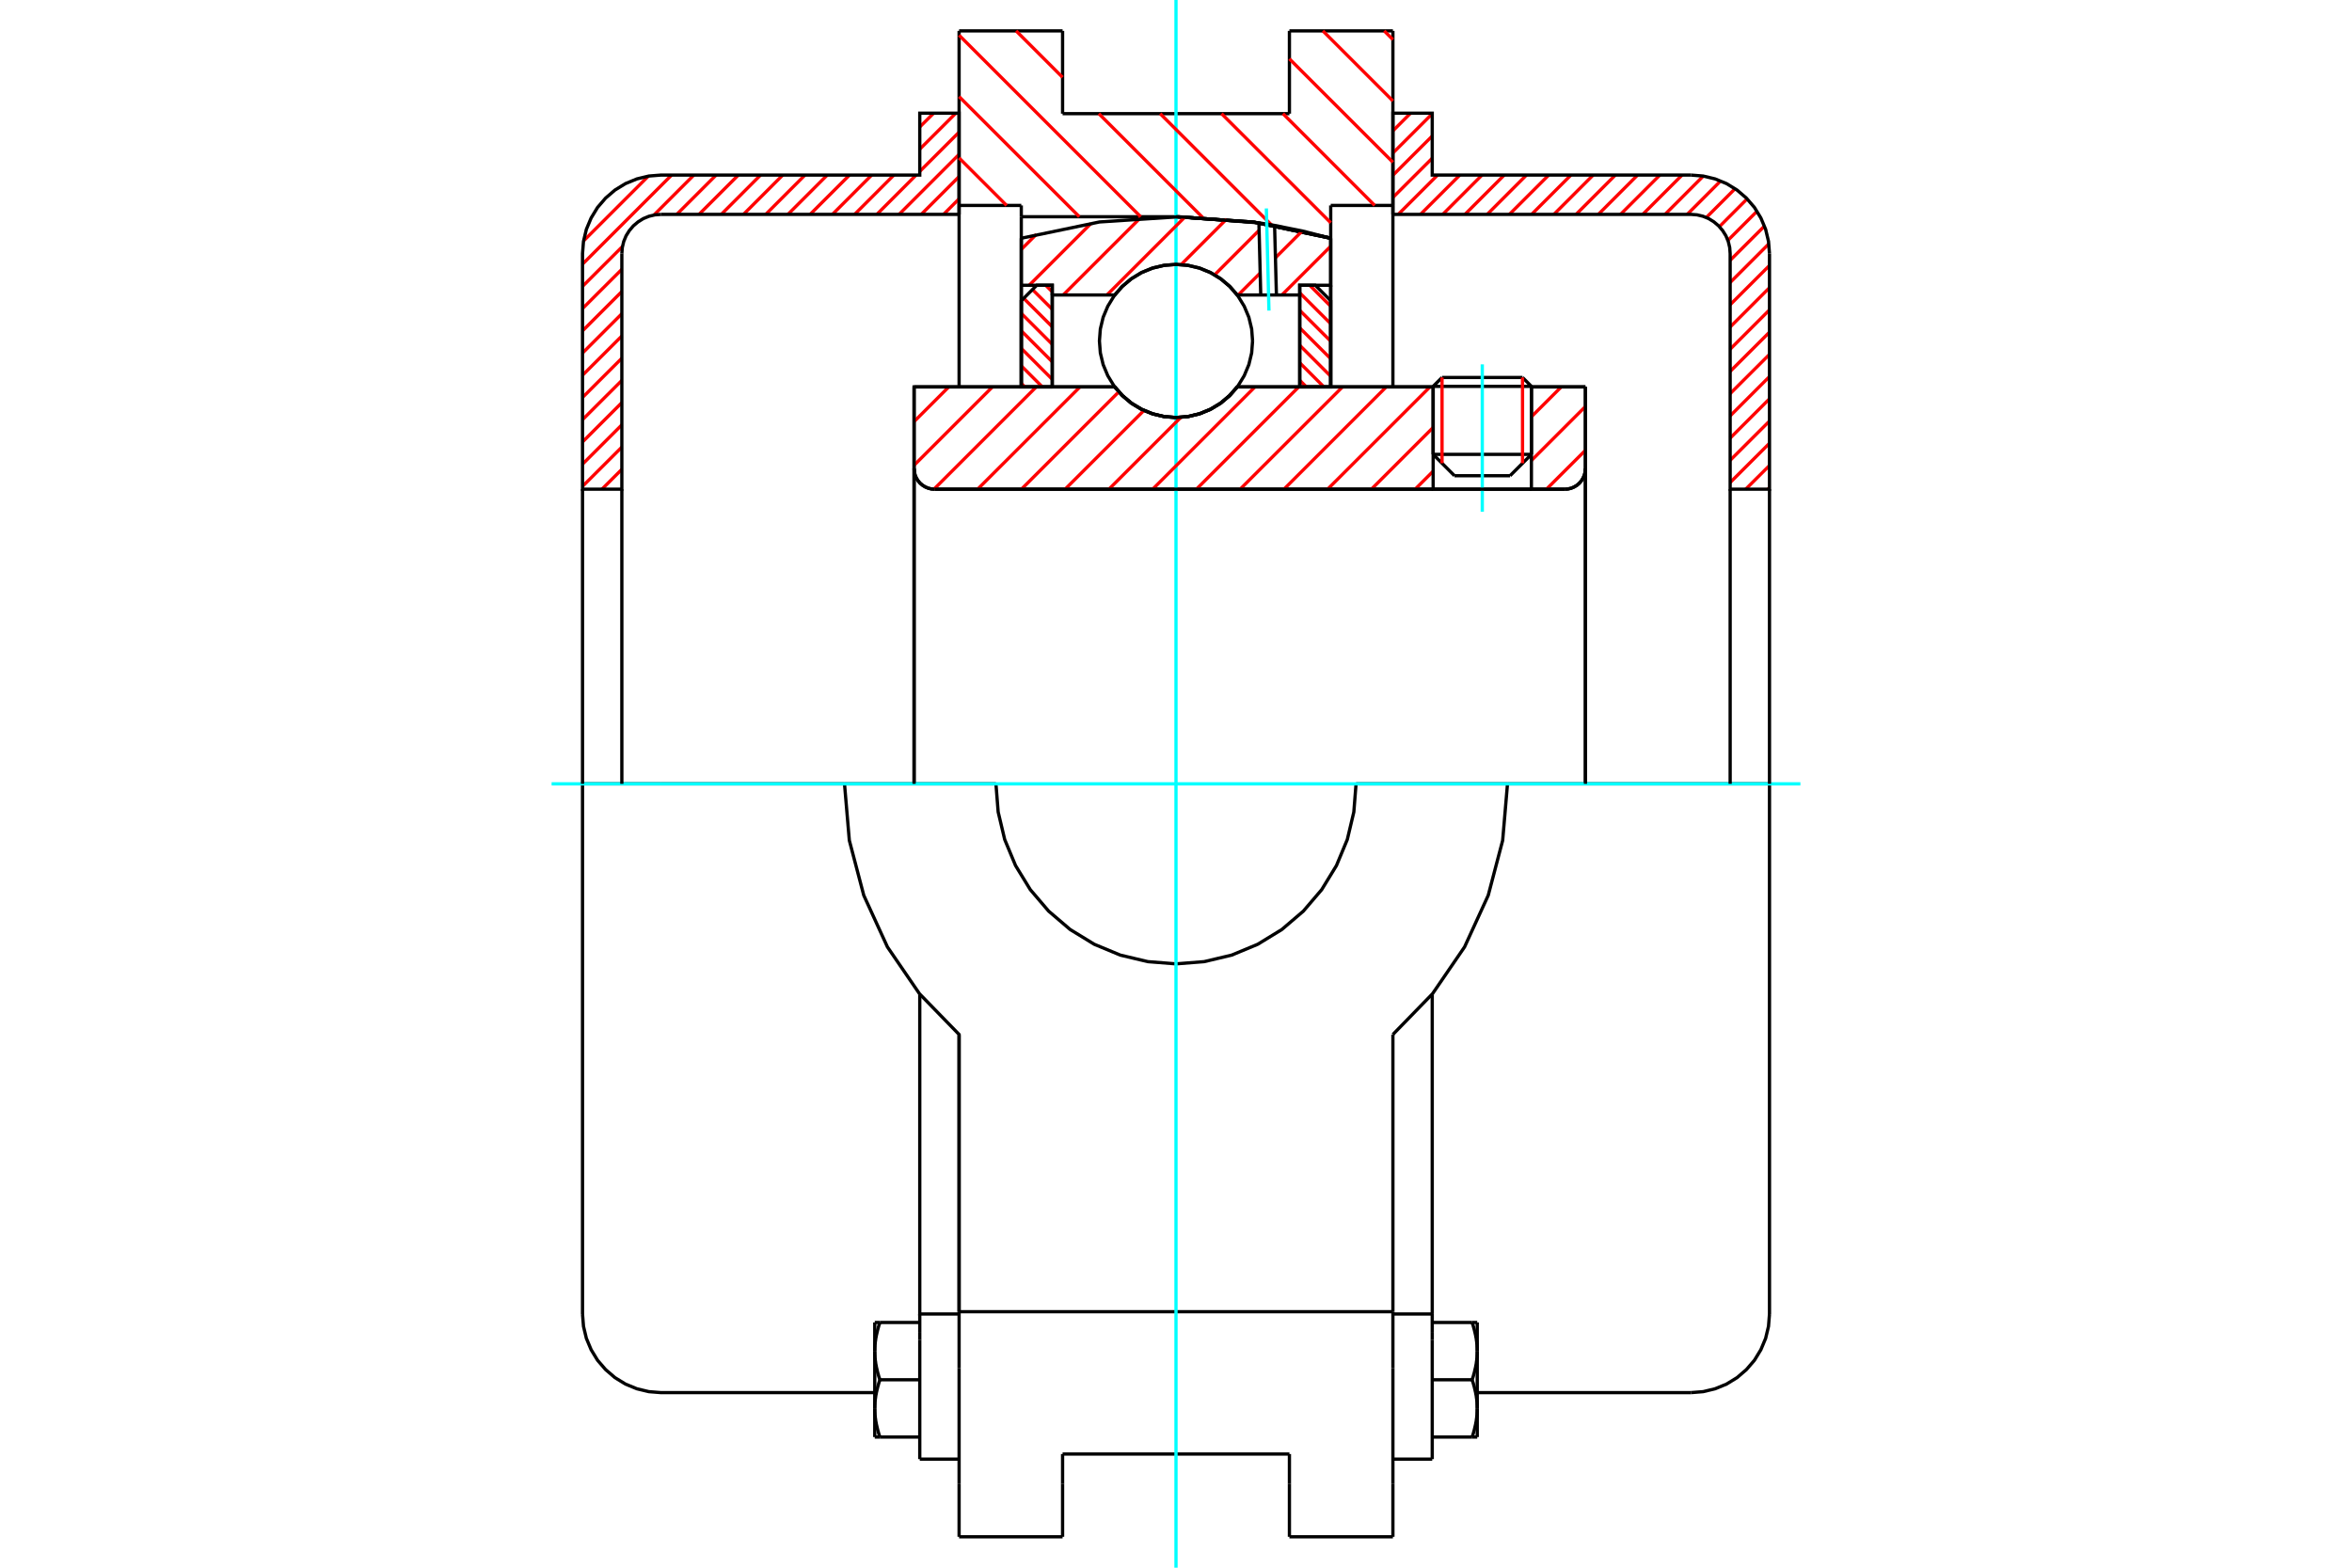 <?xml version="1.0" standalone="no"?>
<!DOCTYPE svg PUBLIC "-//W3C//DTD SVG 1.1//EN"
	"http://www.w3.org/Graphics/SVG/1.1/DTD/svg11.dtd">
<svg xmlns="http://www.w3.org/2000/svg" height="100%" width="100%" viewBox="0 0 36000 24000">
	<rect x="-1800" y="-1200" width="39600" height="26400" style="fill:#FFF"/>
	<g style="fill:none; fill-rule:evenodd" transform="matrix(1 0 0 1 0 0)">
		<g style="fill:none; stroke:#000; stroke-width:50; shape-rendering:geometricPrecision">
			<line x1="23440" y1="5915" x2="21936" y2="5915"/>
			<line x1="22072" y1="5779" x2="23304" y2="5779"/>
			<line x1="21936" y1="6956" x2="23440" y2="6956"/>
			<line x1="23113" y1="7283" x2="22263" y2="7283"/>
			<polyline points="23951,7489 24000,7486 24049,7474 24094,7455 24137,7429 24174,7397 24206,7359 24232,7317 24251,7271 24263,7223 24267,7174"/>
			<line x1="24267" y1="5923" x2="24267" y2="7174"/>
			<line x1="23440" y1="5923" x2="24267" y2="5923"/>
			<line x1="18938" y1="5923" x2="21936" y2="5923"/>
			<polyline points="17062,5923 17182,6059 17321,6175 17476,6268 17643,6336 17820,6378 18000,6392 18180,6378 18357,6336 18524,6268 18679,6175 18818,6059 18938,5923"/>
			<line x1="13991" y1="5923" x2="17062" y2="5923"/>
			<line x1="13991" y1="7174" x2="13991" y2="5923"/>
			<polyline points="13991,7174 13995,7223 14006,7271 14025,7317 14051,7359 14083,7397 14121,7429 14163,7455 14209,7474 14257,7486 14306,7489"/>
			<line x1="23951" y1="7489" x2="14306" y2="7489"/>
			<line x1="24267" y1="7174" x2="24267" y2="12000"/>
			<line x1="13991" y1="7174" x2="13991" y2="12000"/>
			<line x1="22072" y1="5779" x2="21936" y2="5915"/>
			<line x1="23440" y1="5915" x2="23304" y2="5779"/>
			<line x1="23113" y1="7283" x2="23440" y2="6956"/>
			<line x1="21936" y1="6956" x2="22263" y2="7283"/>
			<line x1="21936" y1="5915" x2="21936" y2="6956"/>
			<line x1="23440" y1="6956" x2="23440" y2="5915"/>
			<line x1="21320" y1="473" x2="21320" y2="3145"/>
			<line x1="19736" y1="473" x2="21320" y2="473"/>
			<line x1="19736" y1="1740" x2="19736" y2="473"/>
			<line x1="16264" y1="1740" x2="19736" y2="1740"/>
			<line x1="16264" y1="473" x2="16264" y2="1740"/>
			<line x1="14680" y1="473" x2="16264" y2="473"/>
			<line x1="14680" y1="3145" x2="14680" y2="473"/>
			<line x1="15632" y1="3145" x2="14680" y2="3145"/>
			<line x1="15632" y1="3318" x2="15632" y2="3145"/>
			<line x1="18000" y1="3318" x2="15632" y2="3318"/>
			<polyline points="20368,3647 19195,3401 18000,3318"/>
			<line x1="20368" y1="3145" x2="20368" y2="3647"/>
			<line x1="21320" y1="3145" x2="20368" y2="3145"/>
			<line x1="23074" y1="12000" x2="20756" y2="12000"/>
			<line x1="15244" y1="12000" x2="12926" y2="12000"/>
			<polyline points="15244,12000 15278,12431 15378,12852 15544,13251 15770,13620 16051,13949 16380,14230 16749,14456 17148,14622 17569,14722 18000,14756 18431,14722 18852,14622 19251,14456 19620,14230 19949,13949 20230,13620 20456,13251 20622,12852 20722,12431 20756,12000"/>
			<polyline points="12926,12000 13000,12866 13221,13707 13583,14497 14074,15214 14680,15837 14680,20081"/>
			<line x1="21320" y1="20081" x2="14680" y2="20081"/>
			<line x1="21320" y1="15837" x2="21320" y2="20081"/>
			<polyline points="21320,15837 21926,15214 22417,14497 22779,13707 23000,12866 23074,12000"/>
			<line x1="21320" y1="20943" x2="21320" y2="20081"/>
			<line x1="21320" y1="22719" x2="21320" y2="20943"/>
			<line x1="21320" y1="23527" x2="21320" y2="22719"/>
			<line x1="21320" y1="3145" x2="21320" y2="5923"/>
			<line x1="14680" y1="5923" x2="14680" y2="3145"/>
			<line x1="14680" y1="22719" x2="14680" y2="23527"/>
			<line x1="14680" y1="20943" x2="14680" y2="22719"/>
			<line x1="14680" y1="20943" x2="14680" y2="20081"/>
			<line x1="20368" y1="3647" x2="20368" y2="5923"/>
			<line x1="15632" y1="5918" x2="15632" y2="3318"/>
			<line x1="16264" y1="22719" x2="16264" y2="22260"/>
			<line x1="16264" y1="23527" x2="16264" y2="22719"/>
			<line x1="16264" y1="22260" x2="19736" y2="22260"/>
			<line x1="19736" y1="22719" x2="19736" y2="23527"/>
			<line x1="19736" y1="22260" x2="19736" y2="22719"/>
			<line x1="19736" y1="23527" x2="21320" y2="23527"/>
			<line x1="14680" y1="23527" x2="16264" y2="23527"/>
			<polyline points="20368,3647 19195,3401 18000,3318"/>
			<line x1="14078" y1="20516" x2="14078" y2="22338"/>
			<line x1="14078" y1="20404" x2="14078" y2="20516"/>
			<line x1="14078" y1="20116" x2="14078" y2="20404"/>
			<polyline points="14078,15229 14078,20116 14680,20116"/>
			<polyline points="13389,21562 13389,21574 13390,21586 13390,21598 13390,21610 13391,21622 13392,21634 13392,21646 13393,21658 13394,21670 13396,21682 13397,21694 13398,21706 13400,21718 13402,21730 13403,21742 13405,21755 13407,21767 13410,21779 13412,21791 13414,21804 13417,21816 13420,21829 13423,21842 13426,21854 13429,21867 13432,21880 13435,21893 13439,21906 13443,21919 13446,21932 13450,21946 13454,21959 13459,21973 13463,21986 13468,22000"/>
			<line x1="13389" y1="22000" x2="13389" y2="21562"/>
			<line x1="13468" y1="22000" x2="13389" y2="22000"/>
			<polyline points="13389,20685 13389,20697 13390,20709 13390,20721 13390,20733 13391,20745 13392,20757 13392,20769 13393,20781 13394,20793 13396,20805 13397,20817 13398,20829 13400,20841 13402,20853 13403,20865 13405,20878 13407,20890 13410,20902 13412,20914 13414,20927 13417,20939 13420,20952 13423,20964 13426,20977 13429,20990 13432,21003 13435,21016 13439,21029 13443,21042 13446,21055 13450,21069 13454,21082 13459,21096 13463,21109 13468,21123"/>
			<line x1="13389" y1="21562" x2="13389" y2="20685"/>
			<polyline points="13468,21123 13463,21137 13459,21151 13454,21164 13450,21178 13446,21191 13443,21205 13439,21218 13435,21231 13432,21244 13429,21257 13426,21269 13423,21282 13420,21295 13417,21307 13414,21320 13412,21332 13410,21344 13407,21357 13405,21369 13403,21381 13402,21393 13400,21405 13398,21417 13397,21430 13396,21442 13394,21454 13393,21466 13392,21478 13392,21490 13391,21502 13390,21514 13390,21526 13390,21538 13389,21550 13389,21562"/>
			<line x1="13389" y1="20246" x2="13468" y2="20246"/>
			<line x1="13389" y1="20685" x2="13389" y2="20246"/>
			<polyline points="13468,20246 13463,20260 13459,20274 13454,20287 13450,20301 13446,20314 13443,20327 13439,20341 13435,20354 13432,20367 13429,20379 13426,20392 13423,20405 13420,20418 13417,20430 13414,20443 13412,20455 13410,20467 13407,20480 13405,20492 13403,20504 13402,20516 13400,20528 13398,20540 13397,20552 13396,20565 13394,20577 13393,20589 13392,20601 13392,20613 13391,20625 13390,20637 13390,20649 13390,20661 13389,20673 13389,20685"/>
			<line x1="14078" y1="21123" x2="13468" y2="21123"/>
			<line x1="14078" y1="20246" x2="13468" y2="20246"/>
			<line x1="14078" y1="22000" x2="13468" y2="22000"/>
			<line x1="10119" y1="12000" x2="8916" y2="12000"/>
			<line x1="12926" y1="12000" x2="10119" y2="12000"/>
			<line x1="8916" y1="12000" x2="8916" y2="20117"/>
			<line x1="14680" y1="15845" x2="14680" y2="20081"/>
			<line x1="14078" y1="22338" x2="14680" y2="22338"/>
			<polyline points="8916,20117 8931,20305 8975,20489 9048,20663 9146,20824 9269,20967 9412,21090 9573,21189 9748,21261 9931,21305 10119,21320 13389,21320"/>
			<line x1="21320" y1="20116" x2="21922" y2="20116"/>
			<line x1="21922" y1="20404" x2="21922" y2="20116"/>
			<line x1="21922" y1="20516" x2="21922" y2="20404"/>
			<line x1="21922" y1="22338" x2="21922" y2="20516"/>
			<line x1="21922" y1="20116" x2="21922" y2="15229"/>
			<line x1="22532" y1="20246" x2="22611" y2="20246"/>
			<polyline points="22611,20685 22611,20673 22610,20661 22610,20649 22610,20637 22609,20625 22608,20613 22608,20601 22607,20589 22606,20577 22604,20565 22603,20552 22602,20540 22600,20528 22598,20516 22597,20504 22595,20492 22593,20480 22590,20467 22588,20455 22586,20443 22583,20430 22580,20418 22577,20405 22574,20392 22571,20379 22568,20367 22565,20354 22561,20341 22557,20327 22554,20314 22550,20301 22546,20287 22541,20274 22537,20260 22532,20246"/>
			<line x1="22611" y1="20246" x2="22611" y2="20685"/>
			<polyline points="22611,21562 22611,21550 22610,21538 22610,21526 22610,21514 22609,21502 22608,21490 22608,21478 22607,21466 22606,21454 22604,21442 22603,21430 22602,21417 22600,21405 22598,21393 22597,21381 22595,21369 22593,21357 22590,21344 22588,21332 22586,21320 22583,21307 22580,21295 22577,21282 22574,21269 22571,21257 22568,21244 22565,21231 22561,21218 22557,21205 22554,21191 22550,21178 22546,21164 22541,21151 22537,21137 22532,21123"/>
			<line x1="22611" y1="20685" x2="22611" y2="21562"/>
			<polyline points="22532,21123 22537,21109 22541,21096 22546,21082 22550,21069 22554,21055 22557,21042 22561,21029 22565,21016 22568,21003 22571,20990 22574,20977 22577,20964 22580,20952 22583,20939 22586,20927 22588,20914 22590,20902 22593,20890 22595,20878 22597,20865 22598,20853 22600,20841 22602,20829 22603,20817 22604,20805 22606,20793 22607,20781 22608,20769 22608,20757 22609,20745 22610,20733 22610,20721 22610,20709 22611,20697 22611,20685"/>
			<line x1="22611" y1="22000" x2="22532" y2="22000"/>
			<line x1="22611" y1="21562" x2="22611" y2="22000"/>
			<polyline points="22532,22000 22537,21986 22541,21973 22546,21959 22550,21946 22554,21932 22557,21919 22561,21906 22565,21893 22568,21880 22571,21867 22574,21854 22577,21842 22580,21829 22583,21816 22586,21804 22588,21791 22590,21779 22593,21767 22595,21755 22597,21742 22598,21730 22600,21718 22602,21706 22603,21694 22604,21682 22606,21670 22607,21658 22608,21646 22608,21634 22609,21622 22610,21610 22610,21598 22610,21586 22611,21574 22611,21562"/>
			<line x1="21922" y1="22000" x2="22532" y2="22000"/>
			<line x1="21922" y1="21123" x2="22532" y2="21123"/>
			<line x1="21922" y1="20246" x2="22532" y2="20246"/>
			<polyline points="27084,12000 25881,12000 23074,12000"/>
			<line x1="27084" y1="20117" x2="27084" y2="12000"/>
			<line x1="21320" y1="22338" x2="21922" y2="22338"/>
			<polyline points="25881,21320 26069,21305 26252,21261 26427,21189 26588,21090 26731,20967 26854,20824 26952,20663 27025,20489 27069,20305 27084,20117"/>
			<line x1="22611" y1="21320" x2="25881" y2="21320"/>
		</g>
		<g style="fill:none; stroke:#0FF; stroke-width:50; shape-rendering:geometricPrecision">
			<line x1="22688" y1="7834" x2="22688" y2="5578"/>
			<line x1="8443" y1="12000" x2="27557" y2="12000"/>
			<line x1="18000" y1="24000" x2="18000" y2="0"/>
		</g>
		<g style="fill:none; stroke:#F00; stroke-width:50; shape-rendering:geometricPrecision">
			<line x1="27084" y1="7466" x2="27060" y2="7489"/>
			<line x1="27084" y1="7126" x2="26720" y2="7489"/>
			<line x1="27084" y1="6786" x2="26482" y2="7387"/>
			<line x1="27084" y1="6446" x2="26482" y2="7047"/>
			<line x1="27084" y1="6105" x2="26482" y2="6707"/>
			<line x1="27084" y1="5765" x2="26482" y2="6367"/>
			<line x1="27084" y1="5425" x2="26482" y2="6026"/>
			<line x1="27084" y1="5085" x2="26482" y2="5686"/>
			<line x1="27084" y1="4744" x2="26482" y2="5346"/>
			<line x1="27084" y1="4404" x2="26482" y2="5006"/>
			<line x1="27084" y1="4064" x2="26482" y2="4665"/>
			<line x1="27074" y1="3733" x2="26482" y2="4325"/>
			<line x1="27007" y1="3461" x2="26482" y2="3985"/>
			<line x1="26893" y1="3234" x2="26447" y2="3680"/>
			<line x1="26742" y1="3044" x2="26317" y2="3470"/>
			<line x1="26557" y1="2889" x2="26117" y2="3330"/>
			<line x1="26336" y1="2770" x2="25825" y2="3282"/>
			<line x1="26070" y1="2696" x2="25485" y2="3282"/>
			<line x1="25746" y1="2680" x2="25144" y2="3282"/>
			<line x1="25406" y1="2680" x2="24804" y2="3282"/>
			<line x1="25065" y1="2680" x2="24464" y2="3282"/>
			<line x1="24725" y1="2680" x2="24124" y2="3282"/>
			<line x1="24385" y1="2680" x2="23784" y2="3282"/>
			<line x1="24045" y1="2680" x2="23443" y2="3282"/>
			<line x1="23705" y1="2680" x2="23103" y2="3282"/>
			<line x1="23364" y1="2680" x2="22763" y2="3282"/>
			<line x1="23024" y1="2680" x2="22423" y2="3282"/>
			<line x1="22684" y1="2680" x2="22083" y2="3282"/>
			<line x1="22344" y1="2680" x2="21742" y2="3282"/>
			<line x1="22004" y1="2680" x2="21402" y2="3282"/>
			<line x1="21922" y1="2422" x2="21320" y2="3023"/>
			<line x1="21922" y1="2082" x2="21320" y2="2683"/>
			<line x1="21922" y1="1742" x2="21320" y2="2343"/>
			<line x1="21590" y1="1733" x2="21320" y2="2003"/>
		</g>
		<g style="fill:none; stroke:#000; stroke-width:50; shape-rendering:geometricPrecision">
			<polyline points="21320,3282 21320,1733 21922,1733 21922,2680 25881,2680"/>
			<polyline points="27084,3883 27069,3695 27025,3511 26952,3337 26854,3176 26731,3033 26588,2910 26427,2811 26252,2739 26069,2695 25881,2680"/>
			<polyline points="27084,3883 27084,7489 26482,7489 26482,3883 26475,3789 26453,3697 26417,3610 26367,3530 26306,3458 26234,3397 26154,3347 26067,3311 25975,3289 25881,3282 21320,3282"/>
			<line x1="27084" y1="12000" x2="27084" y2="7489"/>
			<line x1="26482" y1="7489" x2="26482" y2="12000"/>
		</g>
		<g style="fill:none; stroke:#F00; stroke-width:50; shape-rendering:geometricPrecision">
			<line x1="14680" y1="3043" x2="14442" y2="3282"/>
			<line x1="14680" y1="2703" x2="14101" y2="3282"/>
			<line x1="14680" y1="2363" x2="13761" y2="3282"/>
			<line x1="14680" y1="2023" x2="14078" y2="2624"/>
			<line x1="14022" y1="2680" x2="13421" y2="3282"/>
			<line x1="9518" y1="7185" x2="9213" y2="7489"/>
			<line x1="14630" y1="1733" x2="14078" y2="2284"/>
			<line x1="13682" y1="2680" x2="13081" y2="3282"/>
			<line x1="9518" y1="6845" x2="8916" y2="7446"/>
			<line x1="14290" y1="1733" x2="14078" y2="1944"/>
			<line x1="13342" y1="2680" x2="12741" y2="3282"/>
			<line x1="9518" y1="6504" x2="8916" y2="7106"/>
			<line x1="13002" y1="2680" x2="12400" y2="3282"/>
			<line x1="9518" y1="6164" x2="8916" y2="6766"/>
			<line x1="12662" y1="2680" x2="12060" y2="3282"/>
			<line x1="9518" y1="5824" x2="8916" y2="6425"/>
			<line x1="12321" y1="2680" x2="11720" y2="3282"/>
			<line x1="9518" y1="5484" x2="8916" y2="6085"/>
			<line x1="11981" y1="2680" x2="11380" y2="3282"/>
			<line x1="9518" y1="5144" x2="8916" y2="5745"/>
			<line x1="11641" y1="2680" x2="11040" y2="3282"/>
			<line x1="9518" y1="4803" x2="8916" y2="5405"/>
			<line x1="11301" y1="2680" x2="10699" y2="3282"/>
			<line x1="9518" y1="4463" x2="8916" y2="5065"/>
			<line x1="10961" y1="2680" x2="10359" y2="3282"/>
			<line x1="9518" y1="4123" x2="8916" y2="4724"/>
			<line x1="10620" y1="2680" x2="10009" y2="3292"/>
			<line x1="9528" y1="3773" x2="8916" y2="4384"/>
			<line x1="10280" y1="2680" x2="8916" y2="4044"/>
			<line x1="9923" y1="2697" x2="8933" y2="3687"/>
		</g>
		<g style="fill:none; stroke:#000; stroke-width:50; shape-rendering:geometricPrecision">
			<polyline points="14680,3282 14680,1733 14078,1733 14078,2680 10119,2680 9931,2695 9748,2739 9573,2811 9412,2910 9269,3033 9146,3176 9048,3337 8975,3511 8931,3695 8916,3883 8916,7489 9518,7489 9518,3883"/>
			<polyline points="10119,3282 10025,3289 9933,3311 9846,3347 9766,3397 9694,3458 9633,3530 9583,3610 9547,3697 9525,3789 9518,3883"/>
			<line x1="10119" y1="3282" x2="14680" y2="3282"/>
			<line x1="8916" y1="12000" x2="8916" y2="7489"/>
			<line x1="9518" y1="7489" x2="9518" y2="12000"/>
		</g>
		<g style="fill:none; stroke:#F00; stroke-width:50; shape-rendering:geometricPrecision">
			<line x1="21187" y1="473" x2="21320" y2="606"/>
			<line x1="20248" y1="473" x2="21320" y2="1545"/>
			<line x1="19736" y1="901" x2="21320" y2="2484"/>
			<line x1="19637" y1="1740" x2="21041" y2="3145"/>
			<line x1="18697" y1="1740" x2="20368" y2="3410"/>
			<line x1="17758" y1="1740" x2="19465" y2="3447"/>
			<line x1="15553" y1="473" x2="16264" y2="1184"/>
			<line x1="16819" y1="1740" x2="18411" y2="3332"/>
			<line x1="14680" y1="539" x2="17459" y2="3318"/>
			<line x1="14680" y1="1479" x2="16520" y2="3318"/>
			<line x1="14680" y1="2418" x2="15407" y2="3145"/>
		</g>
		<g style="fill:none; stroke:#000; stroke-width:50; shape-rendering:geometricPrecision">
			<polyline points="20368,3647 19195,3401 18000,3318"/>
		</g>
		<g style="fill:none; stroke:#F00; stroke-width:50; shape-rendering:geometricPrecision">
			<line x1="23304" y1="5779" x2="23304" y2="7092"/>
			<line x1="22072" y1="7092" x2="22072" y2="5779"/>
			<line x1="15632" y1="5869" x2="15686" y2="5923"/>
			<line x1="15632" y1="5601" x2="15954" y2="5923"/>
			<line x1="15632" y1="5333" x2="16106" y2="5807"/>
			<line x1="15632" y1="5065" x2="16106" y2="5539"/>
			<line x1="15632" y1="4797" x2="16106" y2="5271"/>
			<line x1="15669" y1="4567" x2="16106" y2="5003"/>
			<line x1="15803" y1="4433" x2="16106" y2="4735"/>
			<line x1="16005" y1="4367" x2="16106" y2="4467"/>
		</g>
		<g style="fill:none; stroke:#000; stroke-width:50; shape-rendering:geometricPrecision">
			<polyline points="16106,5923 16106,4367 15869,4367 15632,4604 15632,5923 16106,5923"/>
		</g>
		<g style="fill:none; stroke:#F00; stroke-width:50; shape-rendering:geometricPrecision">
			<line x1="20046" y1="4367" x2="20368" y2="4689"/>
			<line x1="19894" y1="4483" x2="20368" y2="4956"/>
			<line x1="19894" y1="4751" x2="20368" y2="5224"/>
			<line x1="19894" y1="5019" x2="20368" y2="5492"/>
			<line x1="19894" y1="5286" x2="20368" y2="5760"/>
			<line x1="19894" y1="5554" x2="20263" y2="5923"/>
			<line x1="19894" y1="5822" x2="19995" y2="5923"/>
		</g>
		<g style="fill:none; stroke:#000; stroke-width:50; shape-rendering:geometricPrecision">
			<polyline points="19894,5923 19894,4367 20131,4367 20368,4604 20368,5923 19894,5923"/>
			<polyline points="19172,5220 19158,5036 19115,4857 19044,4688 18948,4531 18829,4391 18689,4271 18532,4175 18362,4105 18183,4062 18000,4048 17817,4062 17638,4105 17468,4175 17311,4271 17171,4391 17052,4531 16956,4688 16885,4857 16842,5036 16828,5220 16842,5403 16885,5582 16956,5752 17052,5909 17171,6048 17311,6168 17468,6264 17638,6334 17817,6377 18000,6392 18183,6377 18362,6334 18532,6264 18689,6168 18829,6048 18948,5909 19044,5752 19115,5582 19158,5403 19172,5220"/>
		</g>
		<g style="fill:none; stroke:#F00; stroke-width:50; shape-rendering:geometricPrecision">
			<line x1="20368" y1="3770" x2="19621" y2="4516"/>
			<line x1="19930" y1="3538" x2="19522" y2="3946"/>
			<line x1="19289" y1="4179" x2="18952" y2="4516"/>
			<line x1="19272" y1="3526" x2="18591" y2="4208"/>
			<line x1="18774" y1="3354" x2="18078" y2="4051"/>
			<line x1="18138" y1="3321" x2="16943" y2="4516"/>
			<line x1="17450" y1="3340" x2="16273" y2="4516"/>
			<line x1="16700" y1="3420" x2="15753" y2="4367"/>
			<line x1="15862" y1="3588" x2="15632" y2="3818"/>
		</g>
		<g style="fill:none; stroke:#000; stroke-width:50; shape-rendering:geometricPrecision">
			<polyline points="15632,5923 15632,4367 15632,3647"/>
			<polyline points="19269,3412 18050,3318 16829,3398 15632,3647"/>
			<polyline points="19509,3451 19389,3430 19269,3412"/>
			<polyline points="20368,3647 19941,3538 19509,3451"/>
			<polyline points="20368,3647 20368,4367 19894,4367 19894,4516 19894,5923"/>
			<polyline points="19894,4516 19537,4516 19297,4516 18938,4516 18818,4380 18679,4265 18524,4171 18357,4103 18180,4062 18000,4048 17820,4062 17643,4103 17476,4171 17321,4265 17182,4380 17062,4516 16106,4516 16106,5923"/>
			<polyline points="16106,4516 16106,4367 15632,4367"/>
			<line x1="20368" y1="4367" x2="20368" y2="5923"/>
		</g>
		<g style="fill:none; stroke:#0FF; stroke-width:50; shape-rendering:geometricPrecision">
			<line x1="19423" y1="4755" x2="19383" y2="3191"/>
		</g>
		<g style="fill:none; stroke:#000; stroke-width:50; shape-rendering:geometricPrecision">
			<line x1="19297" y1="4516" x2="19269" y2="3412"/>
			<line x1="19537" y1="4516" x2="19509" y2="3451"/>
		</g>
		<g style="fill:none; stroke:#F00; stroke-width:50; shape-rendering:geometricPrecision">
			<line x1="24267" y1="6893" x2="23670" y2="7489"/>
			<line x1="24267" y1="6223" x2="23440" y2="7050"/>
			<line x1="23897" y1="5923" x2="23440" y2="6380"/>
			<line x1="21936" y1="7214" x2="21661" y2="7489"/>
			<line x1="21936" y1="6544" x2="20991" y2="7489"/>
			<line x1="21888" y1="5923" x2="20321" y2="7489"/>
			<line x1="21218" y1="5923" x2="19652" y2="7489"/>
			<line x1="20549" y1="5923" x2="18982" y2="7489"/>
			<line x1="19879" y1="5923" x2="18312" y2="7489"/>
			<line x1="19209" y1="5923" x2="17643" y2="7489"/>
			<line x1="18074" y1="6389" x2="16973" y2="7489"/>
			<line x1="17509" y1="6284" x2="16303" y2="7489"/>
			<line x1="17125" y1="5998" x2="15634" y2="7489"/>
			<line x1="16531" y1="5923" x2="14964" y2="7489"/>
			<line x1="15861" y1="5923" x2="14295" y2="7489"/>
			<line x1="15191" y1="5923" x2="13991" y2="7123"/>
			<line x1="14522" y1="5923" x2="13991" y2="6454"/>
		</g>
		<g style="fill:none; stroke:#000; stroke-width:50; shape-rendering:geometricPrecision">
			<line x1="24267" y1="12000" x2="24267" y2="5923"/>
			<polyline points="23951,7489 24000,7486 24049,7474 24094,7455 24137,7429 24174,7397 24206,7359 24232,7317 24251,7271 24263,7223 24267,7174"/>
			<polyline points="23951,7489 23440,7489 23440,5923"/>
			<polyline points="23440,7489 21936,7489 21936,5923"/>
			<line x1="21936" y1="7489" x2="14306" y2="7489"/>
			<polyline points="13991,7174 13995,7223 14006,7271 14025,7317 14051,7359 14083,7397 14121,7429 14163,7455 14209,7474 14257,7486 14306,7489"/>
			<polyline points="13991,7174 13991,5923 14464,5923 17062,5923 17182,6059 17321,6175 17476,6268 17643,6336 17820,6378 18000,6392 18180,6378 18357,6336 18524,6268 18679,6175 18818,6059 18938,5923 21936,5923"/>
			<line x1="23440" y1="5923" x2="24267" y2="5923"/>
			<line x1="13991" y1="12000" x2="13991" y2="7174"/>
		</g>
	</g>
</svg>

